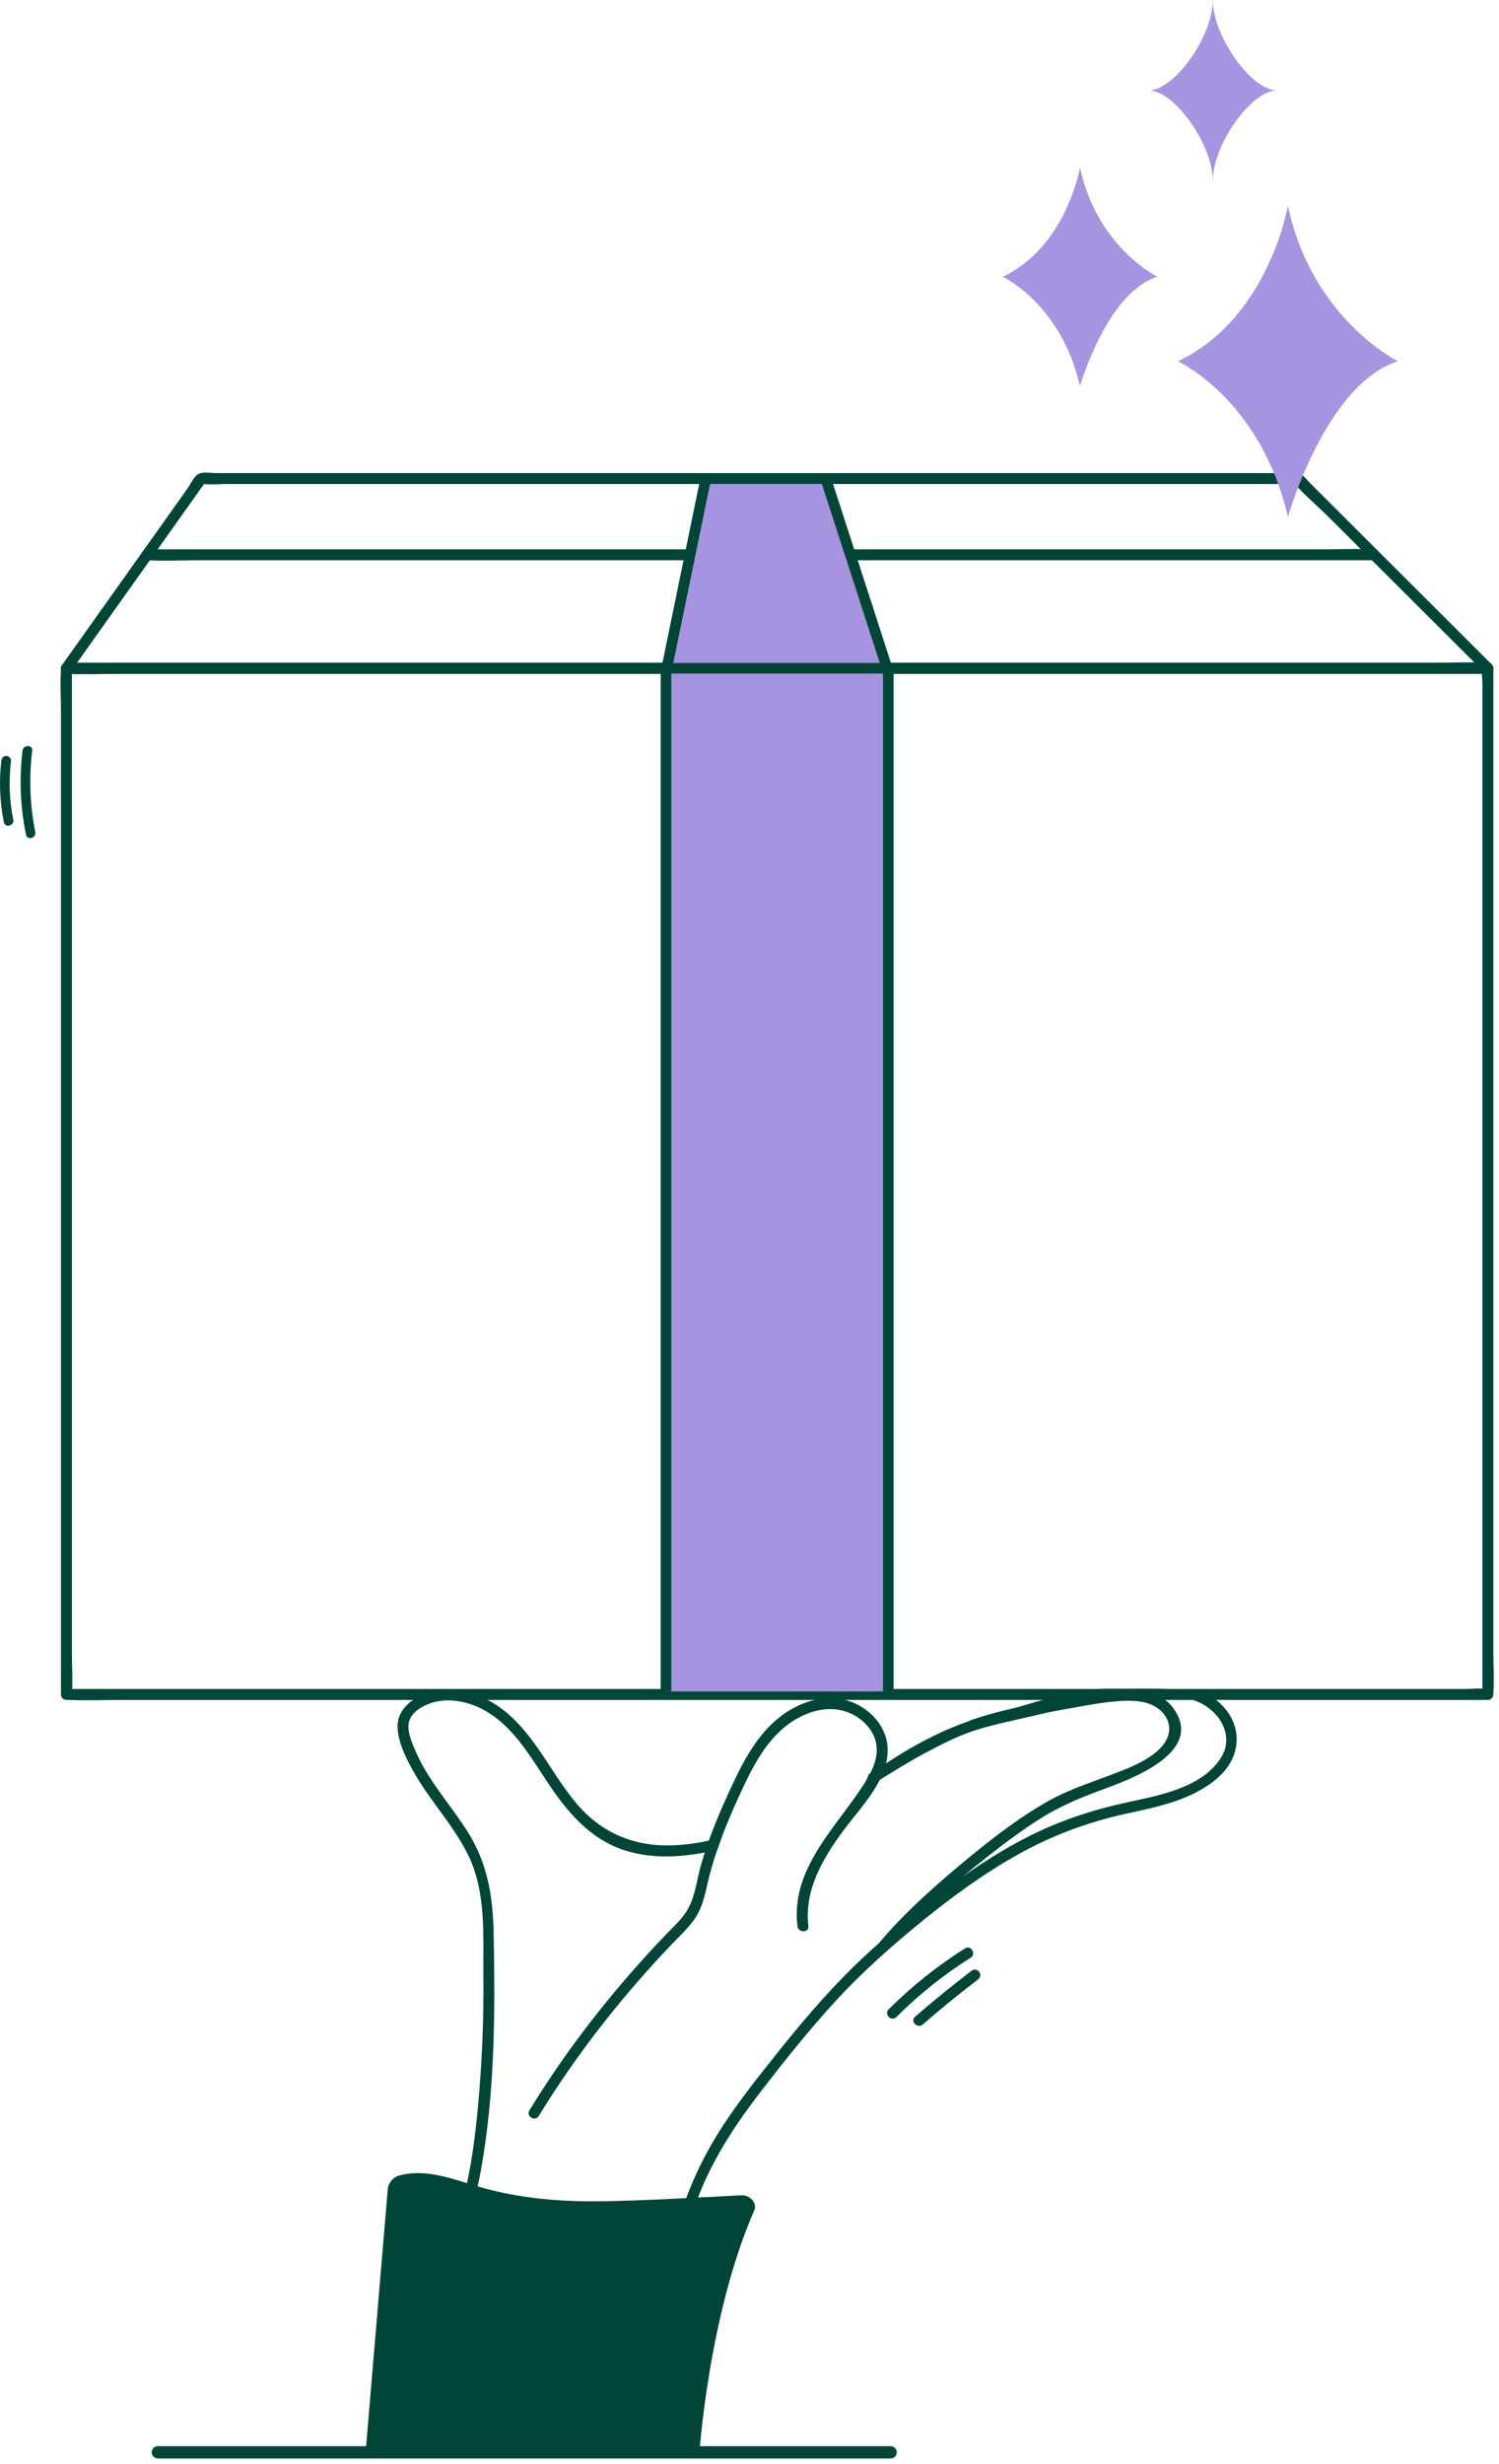 <svg width="244" height="401" viewBox="0 0 244 401" fill="none" xmlns="http://www.w3.org/2000/svg">
<path d="M67.292 288.309C66.083 286.146 64.683 283.395 64.718 280.858C64.752 278.401 66.81 276.64 68.921 275.759C73.825 273.714 79.357 275.889 83.065 279.267C87.552 283.355 90.023 289.041 93.911 293.617C98.047 298.486 103.518 300.654 109.871 300.331C112.437 300.201 114.966 299.745 117.454 299.095L116.743 301.078C111.93 302.218 106.789 302.696 102.005 301.262C96.674 299.664 92.984 295.696 89.912 291.252C86.688 286.586 83.832 281.011 78.621 278.242C76.091 276.898 72.966 276.273 70.185 277.18C68.799 277.632 67.139 278.57 66.64 280.039C66.116 281.586 67.065 283.668 67.679 285.097C69.783 289.992 73.529 293.92 76.296 298.421C79.412 303.487 80.232 308.795 80.352 314.656C80.616 327.447 80.561 340.402 78.314 353.043C77.773 356.084 77.016 359.072 76.054 362.007C75.7 363.09 73.98 362.626 74.337 361.535C76.336 355.434 77.226 349.164 77.809 342.792C78.445 335.841 78.751 328.927 78.685 321.946C78.622 315.324 79.206 308.041 76.208 301.929C73.806 297.03 69.945 293.056 67.292 288.309Z" fill="#004538"/>
<path d="M141.454 288.723C142.671 287.995 143.878 287.24 145.081 286.458C150.154 283.158 155.683 280.451 161.565 278.982C168.039 277.365 174.525 274.708 181.202 274.866C185.086 274.957 194.928 274.312 197.96 276.695C202.277 280.086 202.411 285.604 198.34 289.247C194.163 292.985 188.478 294.061 183.176 295.227C176.993 296.586 171.191 298.761 165.664 301.854C160.139 304.946 155.007 308.69 150.106 312.681C145.2 316.676 140.47 320.851 136.179 325.505C131.744 330.315 127.674 335.451 123.678 340.626C120.054 345.321 116.761 350.298 114.396 355.753C113.171 358.579 112.226 361.511 111.492 364.5C111.219 365.61 109.501 365.14 109.775 364.027C111.112 358.585 113.235 353.396 116.076 348.562C119.036 343.526 122.695 338.947 126.327 334.384C130.246 329.46 134.316 324.637 138.812 320.225C143.037 316.079 147.649 312.268 152.338 308.658C157.033 305.043 161.956 301.693 167.242 298.993C172.417 296.35 177.805 294.579 183.474 293.345C188.727 292.201 195.747 290.97 198.81 285.979C200.548 283.148 199.266 279.926 196.784 278.031C194.258 276.102 190.891 275.874 187.826 276C181.138 276.275 174.589 277.749 168.103 279.291C165.159 279.99 162.183 280.57 159.284 281.445C156.28 282.35 153.546 283.756 150.782 285.217C147.181 287.12 143.813 289.368 140.328 291.436L141.453 288.723" fill="#004538"/>
<path d="M129.802 313.495C128.681 304.067 136.133 297.462 140.742 290.201C141.942 288.31 143.048 286.089 142.618 283.784C142.243 281.772 140.756 280.111 138.998 279.145C135.043 276.974 130.322 278.719 127.197 281.547C123.861 284.566 121.917 288.791 120.085 292.812C118.108 297.152 116.339 301.612 115.236 306.261C114.794 308.124 114.466 309.928 113.508 311.616C112.706 313.029 111.586 314.151 110.46 315.302C108.464 317.341 106.526 319.435 104.639 321.573C98.362 328.685 92.65 336.291 87.709 344.387C87.114 345.363 85.573 344.471 86.172 343.49C90.92 335.708 96.385 328.371 102.358 321.484C104.437 319.087 106.579 316.743 108.79 314.466C109.939 313.283 111.147 312.17 111.971 310.718C113.178 308.591 113.398 306.066 114.05 303.741C115.376 299.014 117.32 294.47 119.419 290.038C121.344 285.973 123.63 281.875 127.328 279.155C130.456 276.855 134.65 275.576 138.431 276.946C141.614 278.1 144.304 280.954 144.48 284.441C144.741 289.613 140.096 294.119 137.256 297.974C133.914 302.511 130.888 307.649 131.583 313.494C131.718 314.628 129.936 314.618 129.802 313.494V313.495Z" fill="#004538"/>
<path d="M143.124 316.195C146.967 311.616 151.478 307.566 156.048 303.729C160.615 299.893 165.391 296.111 170.592 293.16C173.775 291.355 177.256 290.236 180.661 288.937C183.672 287.789 188.512 286.114 189.981 282.925C190.836 281.067 190.012 279.099 188.39 277.988C186.718 276.842 184.608 276.745 182.651 276.84C180.231 276.958 177.826 277.399 175.445 277.821C169.832 278.816 164.009 279.791 158.605 281.651C157.519 282.024 157.053 280.308 158.131 279.937C163.412 278.12 169.094 277.162 174.577 276.178C179.667 275.264 187.744 273.126 191.194 278.316C195.878 285.364 183.835 289.667 179.254 291.349C175.748 292.637 172.41 294.038 169.255 296.045C166.43 297.842 163.726 299.834 161.096 301.903C155.15 306.582 149.258 311.644 144.383 317.451C143.647 318.329 142.393 317.066 143.124 316.195Z" fill="#004538"/>
<path d="M122.775 359.77C123.311 358.55 122.04 357.248 120.707 357.309C112.758 357.676 100.715 358.46 93.838 358.252C88.581 358.092 83.311 357.448 78.246 355.998C73.93 354.762 69.449 352.868 64.995 354.085C63.951 354.371 63.204 355.291 63.113 356.368L59.438 400H113.779C113.779 400 115.263 376.847 122.775 359.77V359.77Z" fill="#004538"/>
<path d="M241.562 109.4C236.444 104.291 231.325 99.183 226.207 94.075C222.726 90.6 219.244 87.125 215.762 83.65C215.432 83.321 210.473 78.812 210.63 78.528C210.407 78.932 211.806 78.673 210.798 78.779C210.344 78.827 209.858 78.779 209.402 78.779H36.883C35.69 78.779 34.395 78.922 33.208 78.779C33.062 78.762 32.903 78.779 32.755 78.779C33.011 78.633 33.268 78.486 33.524 78.339C27.125 87.344 20.727 96.349 14.328 105.353C13.412 106.642 12.497 107.931 11.581 109.22C11.324 108.775 11.068 108.329 10.812 107.883H232.798C235.785 107.883 238.81 107.745 241.795 107.883C241.927 107.89 242.06 107.883 242.192 107.883C243.338 107.883 243.339 109.661 242.192 109.661H20.205C17.223 109.661 14.186 109.828 11.207 109.661C11.076 109.653 10.943 109.661 10.811 109.661C10.181 109.661 9.641 108.888 10.042 108.324C15.516 100.62 20.99 92.917 26.464 85.213C27.814 83.313 29.164 81.413 30.514 79.513C30.983 78.853 31.52 77.664 32.215 77.193C32.91 76.723 34.38 77.003 35.155 77.003H208.635C209.452 77.003 210.443 76.848 211.25 77.003C212.077 77.161 212.73 78.112 213.299 78.679C214.751 80.128 216.202 81.577 217.654 83.026C225.48 90.837 233.305 98.647 241.131 106.457C241.694 107.019 242.258 107.582 242.821 108.144C243.632 108.954 242.374 110.211 241.562 109.401L241.562 109.4Z" fill="#004538"/>
<path d="M10.811 274.898H238.7C239.681 274.898 240.825 274.735 241.796 274.898C241.92 274.919 242.065 274.898 242.192 274.898C241.895 275.194 241.598 275.49 241.302 275.786V111.318C241.302 110.637 241.139 109.724 241.302 109.058C241.322 108.973 241.302 108.859 241.302 108.77C241.598 109.067 241.895 109.363 242.192 109.659H20.205C18.238 109.659 16.27 109.659 14.303 109.659C13.322 109.659 12.178 109.822 11.208 109.659C11.083 109.638 10.939 109.659 10.811 109.659C11.108 109.363 11.405 109.067 11.702 108.77V268.999C11.702 271.144 11.862 273.358 11.702 275.499C11.695 275.594 11.702 275.691 11.702 275.786C11.702 276.93 9.921 276.932 9.921 275.786V115.558C9.921 113.413 9.761 111.199 9.921 109.058C9.928 108.963 9.921 108.866 9.921 108.77C9.921 108.29 10.329 107.882 10.811 107.882H232.798C235.786 107.882 238.811 107.743 241.796 107.882C241.927 107.888 242.06 107.882 242.192 107.882C242.673 107.882 243.082 108.289 243.082 108.77V268.999C243.082 271.144 243.242 273.358 243.082 275.499C243.075 275.594 243.082 275.691 243.082 275.786C243.082 276.267 242.674 276.675 242.192 276.675H20.205C17.218 276.675 14.193 276.814 11.208 276.675C11.076 276.669 10.943 276.675 10.811 276.675C9.665 276.675 9.664 274.898 10.811 274.898Z" fill="#004538"/>
<path d="M23.934 89.414H215.259C217.84 89.414 220.465 89.276 223.044 89.414C223.158 89.42 223.273 89.414 223.386 89.414C224.532 89.414 224.534 91.191 223.386 91.191H32.062C29.48 91.191 26.855 91.329 24.276 91.191C24.163 91.185 24.048 91.191 23.934 91.191C22.788 91.191 22.786 89.414 23.934 89.414Z" fill="#004538"/>
<path d="M144.597 109.388L134.41 77.903H114.873L108.406 109.388H144.597Z" fill="#A694E0"/>
<path d="M108.406 110.251H144.598L145.421 109.124L135.233 77.639L134.41 77.041H114.874L114.027 77.731L107.559 109.215L108.406 110.251ZM143.41 108.526H109.466L115.579 78.767H133.781L143.41 108.526Z" fill="#004538"/>
<path d="M186.99 14.717C191.161 14.717 197.419 23.548 197.419 29.438C197.419 23.548 203.678 14.717 207.849 14.717C203.678 14.717 197.419 5.886 197.419 0C197.419 5.886 191.161 14.717 186.99 14.717Z" fill="#A694E0"/>
<path d="M209.639 84.118C209.639 84.118 215.819 62.448 227.543 58.802C227.543 58.802 213.514 51.847 209.639 33.493C209.639 33.493 206.534 51.801 191.734 58.802C191.734 58.802 205.203 64.986 209.639 84.118Z" fill="#A694E0"/>
<path d="M175.798 62.839C175.798 62.839 180.141 47.612 188.379 45.05C188.379 45.05 178.521 40.162 175.798 27.266C175.798 27.266 173.616 40.131 163.217 45.05C163.217 45.05 172.681 49.396 175.798 62.839Z" fill="#A694E0"/>
<path d="M157.987 318.644C153.607 321.402 149.561 324.638 145.903 328.298C145.095 329.107 143.839 327.854 144.647 327.044C148.407 323.282 152.587 319.948 157.09 317.113C158.06 316.502 158.952 318.035 157.986 318.643L157.987 318.644Z" fill="#004538"/>
<path d="M159.13 322.225C156.079 324.555 153.105 326.985 150.204 329.499C149.345 330.244 148.084 328.995 148.948 328.245C151.963 325.631 155.062 323.116 158.233 320.694C158.614 320.403 159.227 320.635 159.448 321.012C159.715 321.468 159.511 321.932 159.129 322.224L159.13 322.225Z" fill="#004538"/>
<path d="M4.226 135.85C3.308 131.352 3.118 126.738 3.662 122.18C3.781 121.187 5.358 121.175 5.239 122.18C4.711 126.595 4.857 131.072 5.746 135.431C5.947 136.42 4.428 136.843 4.226 135.85Z" fill="#004538"/>
<path d="M0.638 133.828C-0.034 130.533 -0.178 127.153 0.22 123.815C0.27 123.393 0.546 123.028 1.008 123.028C1.395 123.028 1.847 123.39 1.796 123.815C1.415 127.011 1.514 130.254 2.158 133.41C2.36 134.398 0.841 134.821 0.638 133.828V133.828Z" fill="#004538"/>
<path d="M108.406 275.299V108.77H144.597V275.299" fill="#A694E0"/>
<path d="M107.541 275.299H109.27V109.633H143.733V275.299H145.462V108.77L144.597 107.907H108.406L107.541 108.77V275.299Z" fill="#004538"/>
<path d="M25.692 399.139H144.975" stroke="#004538" stroke-width="2" stroke-linecap="round"/>
</svg>
